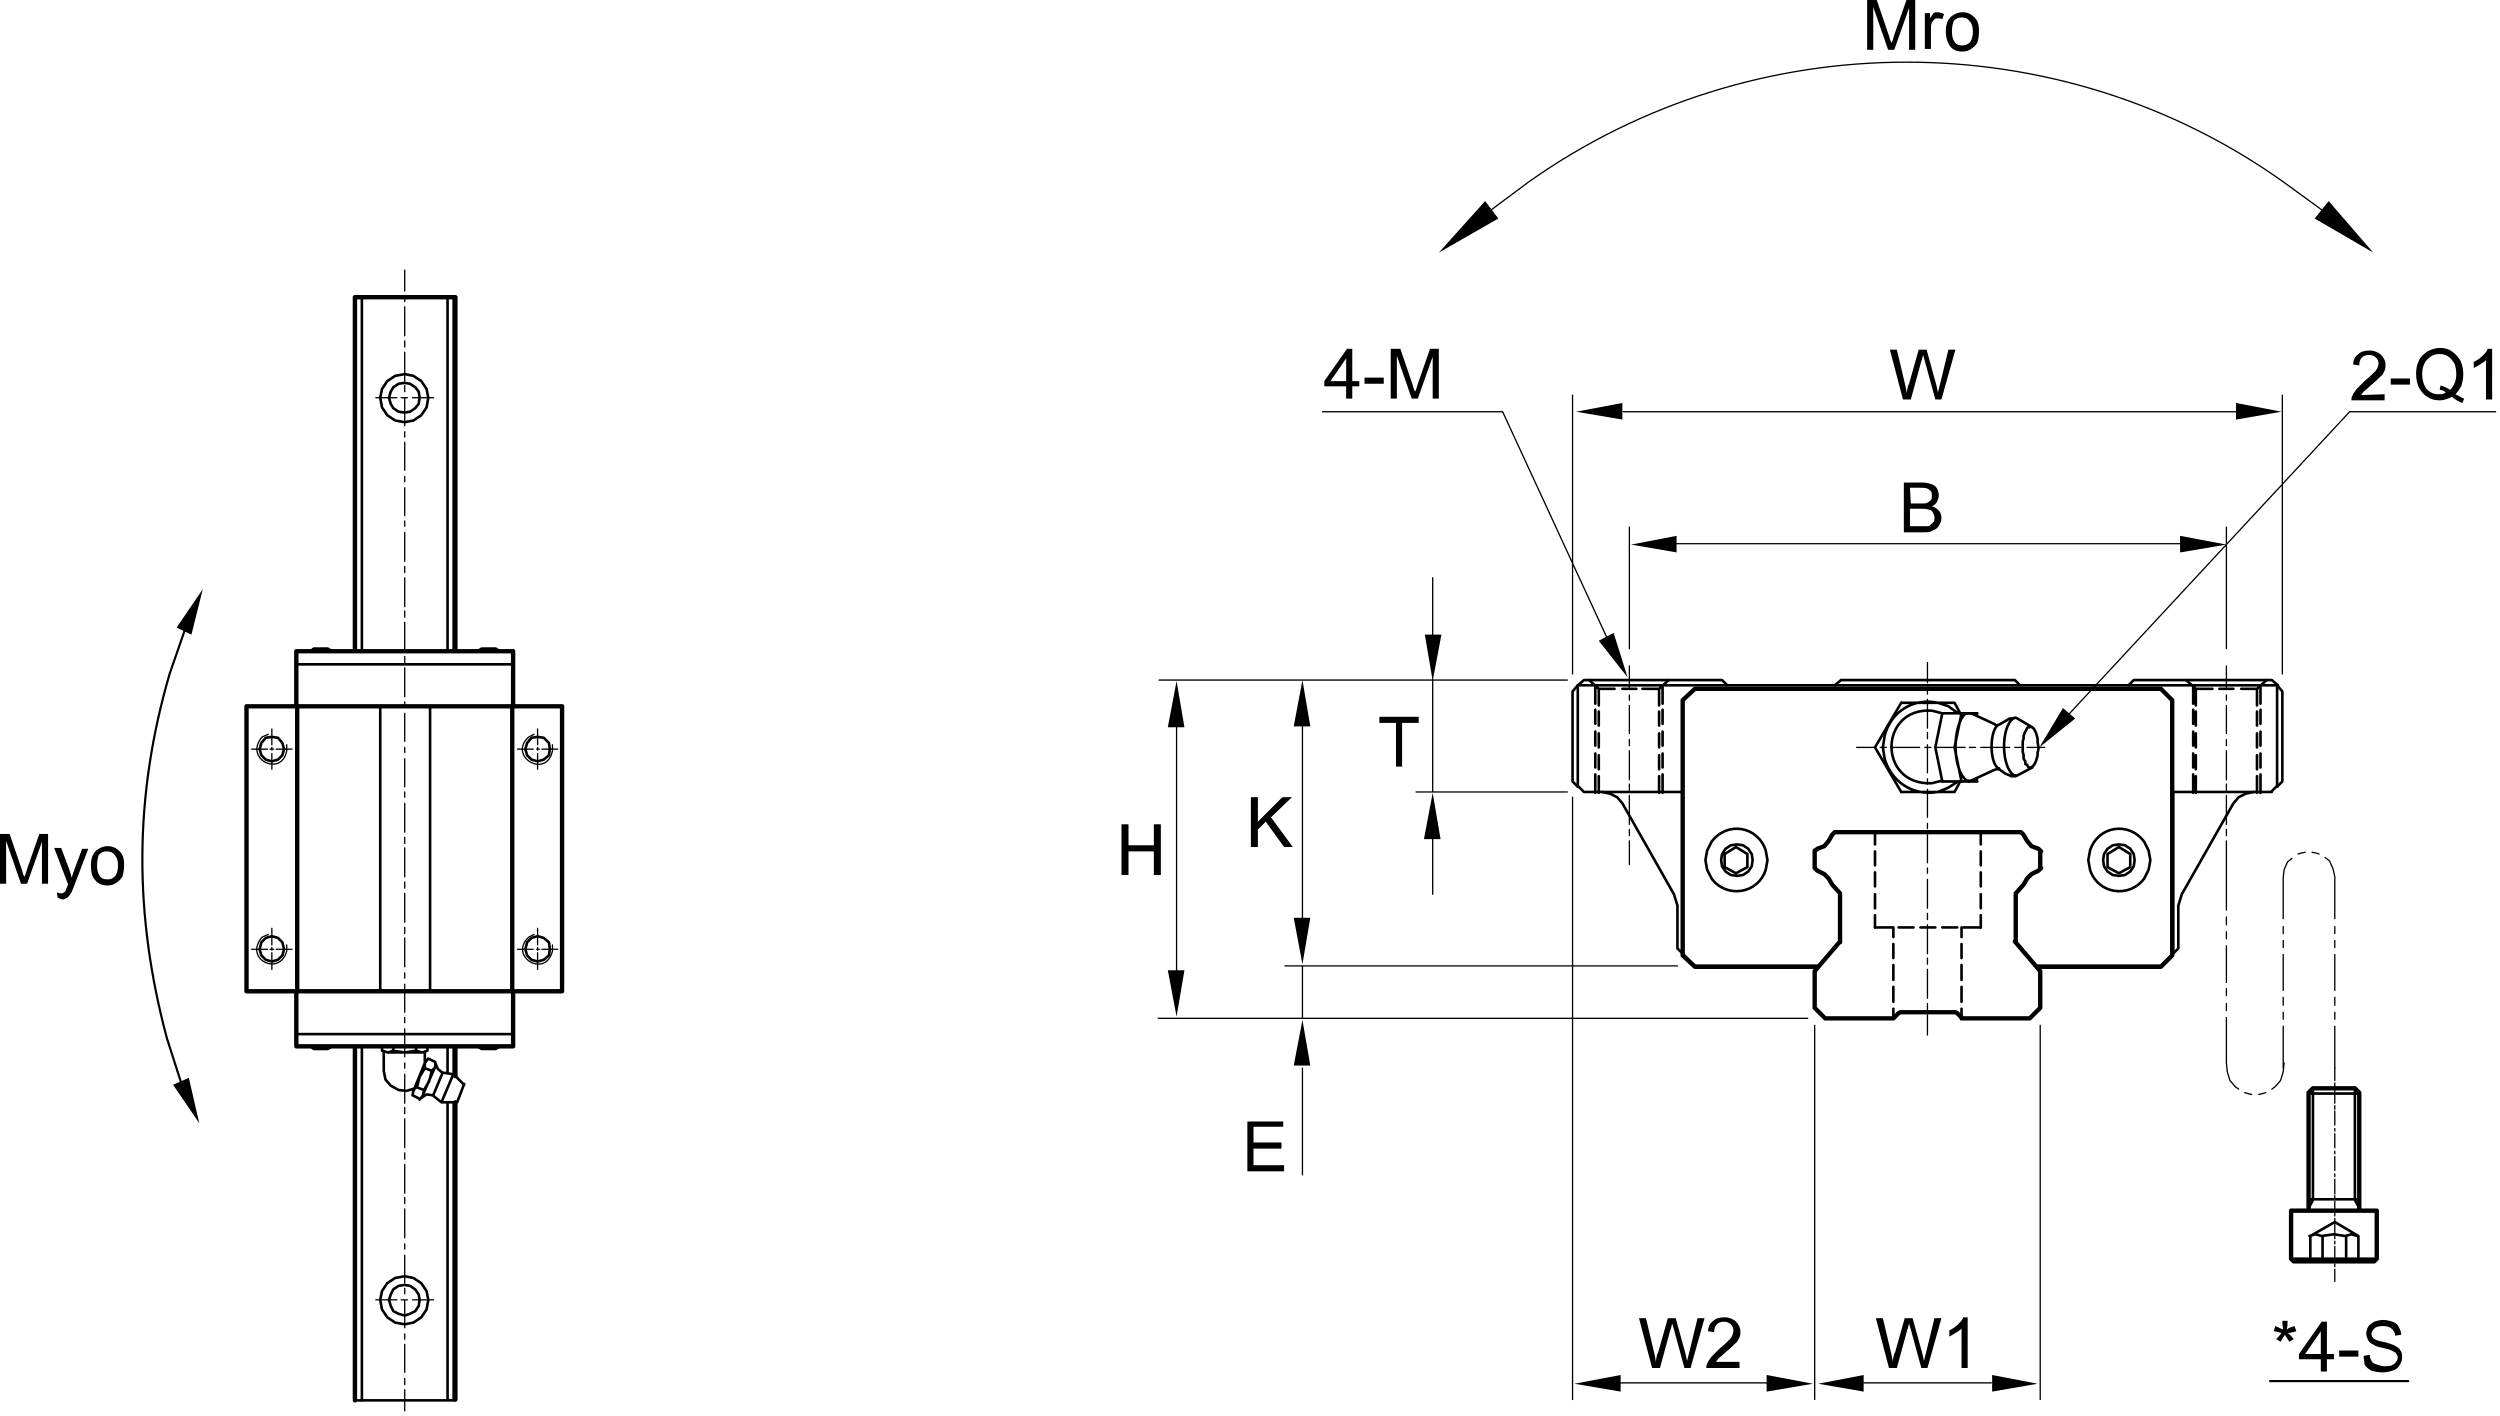 <?xml version="1.0" encoding="utf-8"?>
<!-- Generator: Adobe Illustrator 24.2.3, SVG Export Plug-In . SVG Version: 6.00 Build 0)  -->
<svg version="1.2" baseProfile="tiny" id="Layer_1" xmlns="http://www.w3.org/2000/svg" xmlns:xlink="http://www.w3.org/1999/xlink"
	 x="0px" y="0px" viewBox="0 0 286 162" overflow="visible" xml:space="preserve">
<path fill="none" stroke="#000000" stroke-width="0.5" stroke-linecap="round" stroke-linejoin="round" stroke-miterlimit="10" d="
	M193.9,78.8l-1.4,1.3v29.2l1.4,1.3H208 M193.9,78.8h26.6 M247.2,78.8h-26.7 M247.2,78.8l1.3,1.3v29.2l-1.3,1.3h-14.1 M210.5,107.8
	v-5.5 M230.6,107.8v-5.5 M231.2,95.2h-21.3 M233.2,97.1l0.3,0.3 M231.2,95.2l0.3,0.3 M231.5,95.5l0.4,0.7l0.5,0.6l0.8,0.3
	 M233.2,99.6l0.3-0.3 M230.6,102.2l0.9-1 M233.4,111.1l-2.9-3.4 M233.2,99.6l-0.8,0.4l-0.5,0.5l-0.4,0.7 M233.4,99.3v-2
	 M233.4,111.1v4.2l-1.2,1.2 M207.9,97.1l-0.3,0.3 M207.9,97.1l0.8-0.3l0.5-0.6l0.4-0.7l0.3-0.3 M207.9,99.6l-0.3-0.3 M210.5,102.2
	l-0.9-1 M207.6,111.1l2.9-3.4 M209.6,101.2l-0.4-0.7l-0.5-0.5l-0.8-0.4 M207.6,99.3v-2 M207.6,111.1v4.2l1.2,1.2 M217.4,115.8
	l-0.2,0.1 M223.9,115.9l-0.2-0.1 M208.8,116.5h7.8l0.6-0.6 M223.9,115.9l0.6,0.6 M217.4,115.8h6.2 M224.4,116.5h7.8"/>
<path fill="none" stroke="#000000" stroke-width="0.3" stroke-linecap="round" stroke-linejoin="round" stroke-miterlimit="10" d="
	M216.6,112.1v-1.7 M216.6,114.6v-1.7 M216.6,116.5v-1.1 M224.6,106.1h2 M222.2,106.1h1.7 M219.7,106.1h1.7 M217.2,106.1h1.7
	 M214.5,106.1h2 M184.7,78.8h-1.8 M187.2,78.8h-1.6 M189.8,78.8h-1.9 M256.4,78.8h1.8 M253.9,78.8h1.6 M251.2,78.8h1.9 M189.8,88.8
	v1.9 M189.8,86.4V88 M189.8,83.9v1.6 M189.8,81.4V83 M189.8,78.8v1.9 M182.9,88.8v1.9 M182.9,86.4V88 M182.9,83.9v1.6 M182.9,81.4
	V83 M181.8,77.8l1.1,1v1.9 M189.8,78.8l1.1-1 M258.2,78.8l1.1-1 M251.2,78.8l-1.1-1 M190.2,88.6v2.1 M190.2,86.2v1.6 M190.2,83.7
	v1.6 M190.2,81.2v1.6 M190.2,78.4v2.1 M182.5,88.6v2.1 M182.5,86.2v1.6 M182.5,83.7v1.6 M182.5,81.2v1.6 M182.5,78.4v2.1
	 M183.3,90.6h9.2v18.5 M197.5,78.4h-17V90 M251.2,88.8v1.9 M251.2,86.4V88 M251.2,83.9v1.6 M251.2,81.4V83 M251.2,78.8v1.9
	 M258.2,88.8v1.9 M258.2,86.4V88 M258.2,83.9v1.6 M258.2,81.4V83 M258.2,78.8v1.9 M250.9,88.6v2.1 M250.9,86.2v1.6 M250.9,83.7v1.6
	 M250.9,81.2v1.6 M250.9,78.4v2.1 M258.6,88.6v2.1 M258.6,86.2v1.6 M258.6,83.7v1.6 M258.6,81.2v1.6 M258.6,78.4v2.1 M257.8,90.6
	h-9.2v18.5 M243.5,78.4h17V90 M231.1,78.4h-21.2"/>
<path fill="none" stroke="#000000" stroke-width="0.3" stroke-linecap="round" stroke-linejoin="round" stroke-miterlimit="10" d="
	M246,98.4l-0.2-1.1l-0.5-1c-1.8-2.4-5.3-1.8-6.2,1l-0.2,1.1l0.2,1.1c0.9,2.8,4.5,3.3,6.2,1l0.5-1L246,98.4z M244.2,98.4l-0.1-0.7
	l-0.4-0.6l-0.6-0.4l-0.7-0.1l-0.7,0.1l-0.6,0.4l-0.4,0.6l-0.1,0.7l0.1,0.7l0.4,0.6l0.6,0.4l0.7,0.1l0.7-0.1l0.6-0.4l0.4-0.6
	L244.2,98.4z M193.9,110.5l-2-2 M180.5,89.9l0.7,0.7 M185.6,91.9l-0.6-0.7l-0.8-0.4l-0.9-0.2h-2.1 M185.6,91.9l5.9,10.4l0.4,1.3
	 M191.9,103.6v4.9 M207.9,110.5h-14l-1.4-1.3 M197,77.8l0.6,0.6 M197,77.8h-15.7 M209.9,78.4h-12.4 M180.5,78.4l-0.6,0.7
	 M179.9,79.1v10.3l0.6,0.6 M181.2,77.8l-0.7,0.6 M210.6,77.8l-0.7,0.6 M232.9,110.5h14.3l2-2 M244.1,77.8l-0.6,0.6 M210.6,77.8h19.9
	 M244.1,77.8h15.7 M230.5,77.8l0.6,0.6 M260.5,78.4l0.6,0.7 M261.1,79.1v10.3l-0.6,0.6 M260.5,89.9l-0.7,0.7 M231.1,78.4h12.5
	 M259.9,90.6h-2.1 M257.8,90.6l-0.9,0.2l-0.8,0.4l-0.6,0.7 M255.5,91.9l-5.9,10.4l-0.4,1.3 M259.9,77.8l0.7,0.6 M249.2,103.6v4.9
	 M214.5,96.6v-1.4 M214.5,99v-1.6 M214.5,101.4v-1.6 M214.5,103.9v-1.6 M214.5,106.1v-1.4 M226.6,96.6v-1.4 M226.6,99v-1.6
	 M226.6,101.4v-1.6 M226.6,103.9v-1.6 M226.6,106.1v-1.4 M224.4,107.2v-1.1 M224.4,109.6V108 M224.4,112.1v-1.7 M224.4,114.6v-1.7
	 M224.4,116.5v-1.1 M216.6,107.2v-1.1 M216.6,109.6V108"/>
<path fill="none" stroke="#000000" stroke-width="0.3" stroke-linecap="round" stroke-linejoin="round" stroke-miterlimit="10" d="
	M222.2,81.6l-1.2-0.3c-6.1-0.4-6.2,8.6,0,8.3l1.2-0.3 M242.4,96.9l-1.3,0.8v1.5l1.3,0.7l1.3-0.7v-1.5L242.4,96.9z"/>
<path fill="none" stroke="#000000" stroke-width="0.3" stroke-linecap="round" stroke-linejoin="round" stroke-miterlimit="10" d="
	M230.6,82.1l-0.3,0.1c-1.4,1-1.4,5.5,0.1,6.5h0.2 M230.8,88.7l-0.2,0.1h-0.5l-0.2-0.1l-0.5-0.2l-0.7-0.5 M230.8,82.2l-0.2-0.1
	l-0.5,0.1h-0.2 M229.9,82.2l-0.5,0.3l-0.7,0.4 M228.7,82.9l-0.2,0.1c-0.9,0.8-0.9,4.2,0.1,4.9h0.1 M228.7,88h-0.3l-0.3,0.1
	 M226.1,89.4l0.1-0.4 M228.7,82.9l-0.3,0.1l-0.3-0.2 M226.1,81.6l0.1,0.3 M225.5,89.3l2.6-1.2 M222.2,89.4h4 M225.5,81.6l2.6,1.2
	 M222.2,81.6h4 M223.6,80.4l0.7,1.3 M224,81.6l-1.1-0.8l-1.2-0.4c-2.8-0.6-5.4,1-6.1,3.8l-0.2,1.3l0.2,1.3c0.8,2.7,3.3,4.3,6.1,3.8
	l1.2-0.5l1.1-0.7 M217.5,90.6h6 M217.5,80.4h6 M230.8,88.7l1.7-0.9 M233.2,85.5l-0.1-0.6v-0.4l-0.1-0.4l-0.1-0.3l-0.1-0.2l-0.1-0.2
	l-0.1-0.1l-0.1-0.1h-0.1l-0.1-0.1l-0.1,0.1H232l-0.1,0.1l-0.1,0.2l-0.1,0.2l-0.1,0.2l-0.1,0.3v0.3l-0.1,0.3V86l0.1,0.4v0.4l0.2,0.3
	v0.3l0.2,0.1l0.1,0.2l0.1,0.1h0.3l0.1-0.1l0.1-0.1l0.1-0.1l0.1-0.2l0.1-0.2l0.1-0.3l0.1-0.4v-0.3l0.1-0.4L233.2,85.5L233.2,85.5z
	 M230.8,82.2l1.7,1"/>
<path fill="none" stroke="#000000" stroke-width="0.3" stroke-linecap="round" stroke-linejoin="round" stroke-miterlimit="10" d="
	M198.6,96.9l1.3,0.8v1.5l-1.3,0.7l-1.3-0.7v-1.5L198.6,96.9z M195.1,98.4l0.2-1.1l0.5-1c1.8-2.4,5.3-1.8,6.2,1l0.2,1.1l-0.2,1.1
	c-0.9,2.8-4.5,3.3-6.2,1l-0.5-1L195.1,98.4z M196.9,98.4l0.1-0.7l0.4-0.6l0.6-0.4l0.7-0.1l0.7,0.1l0.6,0.4l0.4,0.6l0.1,0.7l-0.1,0.7
	l-0.4,0.6l-0.6,0.4l-0.7,0.1l-0.7-0.1l-0.6-0.4l-0.4-0.6L196.9,98.4z M217.5,80.4l-3,5.1l3,5.1 M223.6,85.5l0.8,3.9 M221.4,85.5
	l0.8,3.9 M225.2,81.6h-0.3c-1.6,1.3-1.6,6.5,0.1,7.7h0.2 M225.2,89.4l0.3-0.1 M223.6,90.6l0.7-1.3 M221.4,85.5l0.8-3.9 M225.2,81.6
	h0.3 M223.6,85.5l0.8-3.9"/>
<path fill="none" stroke="#000000" stroke-width="0.5" stroke-linecap="round" stroke-linejoin="round" stroke-miterlimit="10" d="
	M58.7,119.7H33.9 M34,113.4V80.8 M28.2,113.4V80.8 M58.6,80.8v32.6 M64.3,113.4H28.2 M64.3,80.8H28.2 M33.9,119.7v-6.3 M58.7,113.4
	v6.3 M58.7,74.5H33.9v1.4 M33.9,75.9v4.9 M58.7,74.5v6.3 M40.6,119.7v40.5 M52.1,126.1v34 M52.1,119.7v3.4 M64.3,113.4V80.8
	 M40.6,34h11.5 M40.6,34v40.5 M52.1,34v40.5"/>
<path fill="none" stroke="#000000" stroke-width="0.15" stroke-linecap="round" stroke-linejoin="round" stroke-miterlimit="10" d="
	M59.2,108.6H61 M61.5,86.2V88 M61.5,85.5v0.3 M61.5,83.4v1.8 M62,85.7h1.8 M61.4,85.7h0.3 M59.2,85.7H61 M45.4,148.7H43 M46.6,148.7
	h-0.7 M49.6,148.7h-2.4 M45.4,45.5H43 M46.6,45.5h-0.7 M49.6,45.5h-2.4 M46.3,159v2.4 M46.3,157.7v0.7 M46.3,153.8v3.2 M46.3,152.6
	v0.6 M46.3,148.7v3.2 M46.3,147.4v0.6 M46.3,143.6v3.2 M46.3,142.3v0.6 M46.3,138.3v3.3 M46.3,137v0.7 M46.3,133.2v3.3 M46.3,131.9
	v0.7 M46.3,128v3.3 M46.3,126.7v0.7 M46.3,122.9v3.3 M46.3,121.6v0.6 M46.3,117.7v3.2 M46.3,116.4v0.6 M46.3,112.6v3.2 M46.3,111.3
	v0.6 M46.3,107.3v3.3 M46.3,106.1v0.7 M46.3,102.2v3.3 M46.3,100.9v0.7 M46.3,97v3.3 M46.3,95.8v0.7 M46.3,91.9v3.3 M46.3,90.6v0.6
	 M46.3,86.8V90 M46.3,85.5v0.6 M46.3,81.6v3.2 M46.3,80.3v0.6 M46.3,76.4v3.3 M46.3,75.1v0.7 M46.3,71.2v3.3 M46.3,69.9v0.7
	 M46.3,66.1v3.3 M46.3,64.8v0.7 M46.3,60.9v3.3 M46.3,59.6v0.6 M46.3,55.8V59 M46.3,54.5v0.6 M46.3,50.6v3.2 M46.3,49.4V50
	 M46.3,45.5v3.2 M46.3,44.1v0.7 M46.3,40.3v3.3 M46.3,39v0.7 M46.3,35.1v3.3 M46.3,33.8v0.7 M46.3,30.9v2.4"/>
<path fill="none" stroke="#000000" stroke-width="0.15" stroke-linecap="round" stroke-linejoin="round" stroke-miterlimit="10" d="
	M32.8,108.1v0.7c-0.8,3-5,0.9-2.8-1.6l0.7-0.3 M32.8,85.2v0.7c-0.6,3.1-5,0.9-2.8-1.6l0.7-0.3 M63.2,108.1v0.7
	c-0.8,3.2-5.1,0.6-2.7-1.6l0.6-0.3 M63.2,85.2v0.7c-0.7,3.3-5.2,0.6-2.7-1.6l0.6-0.3 M31.6,108.6h1.8 M30.9,108.6h0.4 M28.8,108.6
	h1.8 M31.1,109v1.9 M31.1,108.4v0.3 M31.1,106.2v1.9 M31.6,85.7h1.8 M30.9,85.7h0.4 M28.8,85.7h1.8 M31.1,86.2V88 M31.1,85.5v0.3
	 M31.1,83.4v1.8 M61.5,109v1.9 M61.5,108.4v0.3 M61.5,106.2v1.9 M62,108.6h1.8 M61.4,108.6h0.3"/>
<path fill="none" stroke="#000000" stroke-width="0.3" stroke-linecap="round" stroke-linejoin="round" stroke-miterlimit="10" d="
	M31.1,110l-0.7-0.2l-0.5-0.5l-0.2-0.7l0.2-0.8l0.5-0.5l0.7-0.2l0.7,0.2l0.5,0.5l0.2,0.8l-0.2,0.7l-0.5,0.5L31.1,110z M31.1,87.1
	l-0.7-0.2l-0.5-0.5l-0.2-0.7l0.2-0.7l0.5-0.6l0.7-0.1l0.7,0.1l0.5,0.6l0.2,0.7l-0.2,0.7l-0.5,0.5L31.1,87.1z M43.5,80.8v32.6
	 M61.5,110l-0.7-0.2l-0.5-0.5l-0.2-0.7l0.2-0.8l0.5-0.5l0.7-0.2l0.7,0.2l0.6,0.5l0.1,0.8l-0.1,0.7l-0.6,0.5L61.5,110z M61.5,87.1
	l-0.7-0.2l-0.5-0.5l-0.2-0.7l0.2-0.7l0.5-0.6l0.7-0.1l0.7,0.1l0.6,0.6l0.1,0.7l-0.1,0.7l-0.6,0.5L61.5,87.1z M49.2,113.4V80.8
	 M58.7,76H33.9 M52.1,160.2H40.6 M49,148.7l-0.2-1l-0.6-0.9l-0.9-0.6l-1-0.2l-1.1,0.2l-0.9,0.6l-0.6,0.9l-0.2,1l0.2,1.1l0.6,0.9
	l0.9,0.6l1.1,0.2l1-0.2l0.9-0.6l0.6-0.9L49,148.7z M48,148.7l-0.1-0.6l-0.4-0.6l-0.6-0.4l-0.6-0.1l-0.7,0.1l-0.6,0.4l-0.3,0.6
	l-0.2,0.6l0.2,0.7L45,150l0.6,0.3l0.7,0.2l0.6-0.2l0.6-0.3l0.4-0.6L48,148.7z M49,45.5l-0.2-1l-0.6-0.9L47.3,43l-1-0.2L45.2,43
	l-0.9,0.6l-0.6,0.9l-0.2,1l0.2,1.1l0.6,0.9l0.9,0.6l1.1,0.2l1-0.2l0.9-0.6l0.6-0.9L49,45.5z M48,45.5l-0.1-0.7l-0.4-0.5l-0.6-0.4
	l-0.6-0.1l-0.7,0.1L45,44.3l-0.3,0.5l-0.2,0.7l0.2,0.7l0.3,0.5l0.6,0.4l0.7,0.1l0.6-0.1l0.6-0.4l0.4-0.5L48,45.5z"/>
<path fill="none" stroke="#000000" stroke-width="0.3" stroke-linecap="round" stroke-linejoin="round" stroke-miterlimit="10" d="
	M51.9,126.1v34 M51.9,119.7v3.2 M51.9,34v40.5 M51.2,126.1v34 M51.2,119.7v3 M51.2,34v40.5 M40.7,119.7v40.5 M40.7,34v40.5
	 M41.4,119.7v40.5 M41.4,34v40.5 M35.9,120l-0.4-0.3 M35.9,120h1.6l0.5-0.3 M57.2,119.7l-0.5,0.3 M56.7,120h-1.6l-0.5-0.3
	 M58.7,118.3H33.9 M35.5,74.5l0.4-0.3 M35.9,74.2h1.6l0.5,0.3 M56.7,74.2l0.5,0.3 M56.7,74.2h-1.6l-0.5,0.3 M48,125.7l-0.8-0.4
	 M45,119.7v0.5l-0.6,0.2l-0.7-0.2 M43.7,120.2v-0.5 M47.6,120.2v-0.5 M48.3,120.4h-4 M47.6,120.2l-1.3,0.2l-1.4-0.2 M47.5,124.5
	l-1,0.3l-0.9-0.1l-0.9-0.5l-0.6-0.7l-0.2-1v-2.1 M47.2,125.3l0.1-0.6l0.4-0.4 M52.3,126.1h-1.8l-1-0.8 M49.4,122.5l-0.8-0.3v-0.6
	l0.4-0.5 M49.8,121.5l-0.8-0.4 M49.8,121.5v0.6l-0.4,0.4 M50.6,122.7l-0.5-0.4l-0.3-0.7 M49.4,122.5l-0.3,1.2l-0.6,1 M50.6,122.7
	l1.3,0.2l1.2,1.2 M48.9,120.2v-0.5 M48.6,121.8v-1.4 M50.5,126.1l1.4-3.3 M52.3,126.1l0.8-2.1 M48.4,125.2l1.4-3.2 M49.6,125.2
	l1-2.4 M48.5,124.7l-0.1,0.6l-0.4,0.5 M48.9,120.2l-0.6,0.2l-0.7-0.2 M47.7,124.4l0.3-1.2l0.6-1 M47.3,124.8l1.3-3.2 M48.5,124.7
	l-0.8-0.3 M48.2,125.6l0.6-0.4l0.7,0.1"/>
<path fill="none" stroke="#000000" stroke-width="0.5" stroke-linecap="round" stroke-linejoin="round" stroke-miterlimit="10" d="
	M264.1,138.4V125l0.5-0.5h4.8l0.5,0.5 M269.9,125.1v13.4 M262.4,144.3l-0.3-0.3v-5.5h9.8v5.5l-0.3,0.3H262.4z"/>
<path fill="none" stroke="#000000" stroke-width="0.15" stroke-linecap="round" stroke-linejoin="round" stroke-miterlimit="10" d="
	M254.7,98.9v5.2 M267.1,123.6v-1.4 M267.1,124.3v-0.4 M267.1,126.2v-1.6 M267.1,126.9v-0.4 M267.1,128.7v-1.6 M267.1,129.4v-0.3
	 M267.1,131.3v-1.6 M267.1,132v-0.3 M267.1,133.9v-1.6 M267.1,134.6v-0.3 M267.1,136.6v-1.7 M267.1,137.1v-0.3 M267.1,139.1v-1.7
	 M267.1,139.7v-0.3 M267.1,141.7V140 M267.1,142.3V142 M267.1,144.3v-1.7 M267.1,144.9v-0.3 M267.1,146.6v-1.4 M231.9,85.5h2
	 M230.5,85.5h0.7 M226.6,85.5h3.3 M225.3,85.5h0.7 M221.5,85.5h3.3 M220.2,85.5h0.7 M216.3,85.5h3.3 M215.1,85.5h0.7 M212.4,85.5h2
	 M186.4,78.8v-2.6 M186.4,80.1v-0.6 M186.4,83.9v-3.2 M186.4,85.3v-0.7 M186.4,89.2v-3.3 M186.4,90.4v-0.7 M186.4,94.3V91
	 M186.4,95.6v-0.7 M186.4,98.9v-2.7 M220.5,116.1v2.3 M220.5,114.8v0.7 M220.5,110.9v3.3 M220.5,109.6v0.7 M220.5,105.8v3.3
	 M220.5,104.5v0.7 M220.5,100.6v3.3 M220.5,99.3v0.6 M220.5,95.5v3.2 M220.5,94.2v0.6 M220.5,90.3v3.2 M220.5,89.1v0.6 M220.5,85.2
	v3.2 M220.5,83.8v0.7 M220.5,80v3.3 M220.5,78.7v0.7 M220.5,75.8v2.3 M254.7,78.8v-2.6 M254.7,80.1v-0.6 M254.7,83.9v-3.2
	 M254.7,85.3v-0.7 M254.7,89.2v-3.3 M254.7,90.4v-0.7 M254.7,94.3V91 M254.7,95.6v-0.7 M254.7,98.9v-2.7"/>
<path fill="none" stroke="#000000" stroke-width="0.15" stroke-linecap="round" stroke-linejoin="round" stroke-miterlimit="10" d="
	M262.2,98.2l-0.5,0.4l-0.4,0.9l-0.1,0.9 M263.7,97.5l-0.5,0.1l-0.3,0.1 M265.3,97.7l-0.3-0.1l-0.5-0.1 M267.1,100.3l-0.2-0.9
	l-0.4-0.9l-0.5-0.4 M259.9,124.6l0.4-0.3l0.6-0.7l0.3-1l0.1-1 M258.4,125.2h0.1l0.7-0.2 M256.8,125l0.7,0.2h0.1 M254.7,121.6l0.1,1
	l0.3,1l0.6,0.7l0.4,0.3 M261.2,105.1v-4.8 M261.2,106.8V106 M261.2,108.4v-0.8 M261.2,113.3v-4.1 M261.2,115v-0.9 M261.2,116.6v-0.8
	 M261.2,122.2v-4.8 M267.1,105.1v-4.8 M267.1,106.8V106 M267.1,108.4v-0.8 M267.1,113.3v-4.1 M267.1,115v-0.9 M267.1,116.6v-0.8
	 M267.1,122.2v-4.8 M254.7,116.4v5.2 M254.7,114.8v0.8 M254.7,113.1v0.8 M254.7,108.2v4.2 M254.7,106.6v0.8 M254.7,104.9v0.9"/>
<polygon fill-rule="evenodd" points="171.4,25 169.9,23 164.6,28.9 "/>
<polygon fill-rule="evenodd" points="264.8,25 266.4,23 271.5,28.9 "/>
<path fill="none" stroke="#000000" stroke-width="0.25" stroke-linecap="round" stroke-linejoin="round" stroke-miterlimit="10" d="
	M21.1,72.2l-1.7,4.9c-4.1,14.1-4.1,27.5-0.3,41.7l1.6,5"/>
<path fill="none" stroke="#000000" stroke-width="0.15" stroke-linecap="round" stroke-linejoin="round" stroke-miterlimit="10" d="
	M236.5,81.9l32.3-34.8h16.7 M183.9,73.1l-12-26h-20.6 M185.7,47.1h71 M191.1,62.2h58.7 M134.6,111.4V82.7 M149,110.5v5.9 M149,122.2
	v12.2 M149,105.1V82.5 M163.9,90.6V77.7 M163.9,73.4v-7.3 M163.9,95.6v6.7 M202.9,158.2h-18.1 M210.6,158.2h17.2 M265.6,24l-4.4-3.2
	c-25.7-18.3-60.6-18.2-86.3,0l-4.3,3.2 M261.1,77.1V45.2 M179.9,77.1V45.2 M254.7,74.2V60.3 M186.4,74.2V60.3 M179.3,77.8h-46.7
	 M206.8,116.5h-74.3 M191.9,110.5H147 M179.3,90.6H162 M179.9,91.2v68.9 M207.6,117.3v42.8 M233.4,117.3v42.8"/>
<line fill="none" stroke="#000000" stroke-width="0.25" stroke-linecap="round" stroke-linejoin="round" stroke-miterlimit="10" x1="259.7" y1="158" x2="275.5" y2="158"/>
<path fill="none" stroke="#000000" stroke-width="0.3" stroke-linecap="round" stroke-linejoin="round" stroke-miterlimit="10" d="
	M264.1,125.1h5.8 M269.4,124.6v12.7l0.5,0.9 M264.6,124.6v12.7l-0.5,0.9 M264.1,137.2h5.8 M269.7,141.4l-0.7-0.2l-0.7,0.2l-1.3-0.2
	l-1.4,0.2l-0.7-0.2l-0.7,0.2 M268.4,144.3v-2.9 M265.7,144.3v-2.9 M264.3,144.3v-2.9l2.8-1.6l2.7,1.6v2.9 M262.1,144h9.8"/>
<polygon points="148,83.1 149.9,83.1 149,77.8 "/>
<polygon points="162.9,96 164.8,96 163.9,90.7 "/>
<polygon points="148,121.9 149.9,121.9 149,116.7 "/>
<polygon points="135.5,111 133.6,111 134.6,116.3 "/>
<polygon points="149.9,105 148,105 149,110.3 "/>
<polygon points="164.9,72.6 163,72.6 163.9,77.9 "/>
<polygon points="191.8,63.2 191.8,61.3 186.6,62.3 "/>
<polygon points="185.4,159.2 185.4,157.3 180.1,158.3 "/>
<polygon points="213.2,159.2 213.2,157.3 208,158.3 "/>
<polygon points="202.1,159.2 202.1,157.3 207.4,158.3 "/>
<polygon points="227.9,159.2 227.9,157.3 233.1,158.3 "/>
<polygon points="185.6,48 185.6,46.1 180.3,47.1 "/>
<polygon points="249.4,63.2 249.4,61.3 254.7,62.3 "/>
<polygon points="236,81 237.4,82.2 233.3,85.5 "/>
<polygon points="255.8,48 255.8,46.1 261,47.1 "/>
<polygon points="184.6,72.4 182.9,73.3 186.2,77.5 "/>
<polygon points="135.5,83.2 133.6,83.2 134.6,77.9 "/>
<polygon points="20.2,71.8 21.9,72.6 23.2,67.4 "/>
<polygon points="19.8,124.1 21.6,123.3 22.8,128.5 "/>
<g>
	<path d="M0,101.1v-5.7h1.1l1.4,4.1c0.1,0.4,0.2,0.7,0.3,0.8c0.1-0.2,0.2-0.5,0.3-0.9l1.4-4h1v5.7H4.8v-4.8l-1.7,4.8H2.4l-1.7-4.9
		v4.9H0"/>
	<path d="M6.6,102.7l-0.1-0.6c0.2,0,0.3,0.1,0.4,0.1c0.2,0,0.3,0,0.4-0.1s0.2-0.1,0.2-0.2s0.1-0.2,0.2-0.5c0,0,0-0.1,0.1-0.2L6.2,97
		H7l0.9,2.4c0.1,0.3,0.2,0.6,0.3,1c0.1-0.3,0.2-0.6,0.3-0.9l0.9-2.4h0.7l-1.6,4.2c-0.2,0.5-0.3,0.8-0.4,0.9
		c-0.1,0.2-0.3,0.4-0.4,0.5c-0.2,0.1-0.4,0.2-0.6,0.2C6.9,102.8,6.8,102.8,6.6,102.7"/>
	<path d="M11.1,99c0,0.5,0.1,0.9,0.3,1.2c0.2,0.3,0.5,0.4,0.9,0.4s0.6-0.1,0.9-0.4c0.2-0.3,0.3-0.7,0.3-1.2s-0.1-0.9-0.4-1.2
		c-0.2-0.3-0.5-0.4-0.9-0.4s-0.6,0.1-0.9,0.4C11.2,98.1,11.1,98.5,11.1,99 M10.4,99c0-0.8,0.2-1.3,0.6-1.7c0.4-0.3,0.8-0.5,1.3-0.5
		c0.6,0,1,0.2,1.4,0.6s0.5,0.9,0.5,1.6c0,0.5-0.1,1-0.2,1.3c-0.2,0.3-0.4,0.5-0.7,0.7s-0.6,0.3-1,0.3c-0.6,0-1.1-0.2-1.4-0.6
		C10.5,100.3,10.4,99.7,10.4,99"/>
	<path d="M189,156.5l-1.5-5.7h0.8l0.9,3.8c0.1,0.4,0.2,0.8,0.2,1.2c0.1-0.6,0.2-1,0.3-1.1l1.1-3.9h0.9l0.8,2.9
		c0.2,0.7,0.4,1.4,0.5,2c0.1-0.4,0.2-0.8,0.3-1.2l0.9-3.7h0.8l-1.6,5.7h-0.7l-1.2-4.4c-0.1-0.4-0.2-0.6-0.2-0.7
		c-0.1,0.3-0.1,0.5-0.2,0.7l-1.2,4.4H189"/>
	<path d="M199,155.8v0.7h-3.8c0-0.2,0-0.3,0.1-0.5c0.1-0.3,0.3-0.5,0.5-0.8c0.2-0.2,0.5-0.5,0.9-0.9c0.6-0.5,1-0.9,1.3-1.2
		c0.2-0.3,0.3-0.6,0.3-0.9s-0.1-0.5-0.3-0.7s-0.5-0.3-0.8-0.3s-0.6,0.1-0.8,0.3s-0.3,0.5-0.3,0.9l-0.7-0.1c0-0.5,0.2-0.9,0.6-1.2
		c0.3-0.3,0.8-0.4,1.3-0.4s1,0.2,1.3,0.5s0.5,0.7,0.5,1.1c0,0.2,0,0.5-0.1,0.7s-0.2,0.5-0.5,0.7c-0.2,0.2-0.6,0.6-1.1,1
		c-0.4,0.4-0.7,0.6-0.8,0.7c-0.1,0.1-0.2,0.3-0.3,0.4H199"/>
	<polygon points="142.7,134 142.7,128.3 146.8,128.3 146.8,128.9 143.4,128.9 143.4,130.7 146.6,130.7 146.6,131.4 143.4,131.4 
		143.4,133.3 146.9,133.3 146.9,134 	"/>
	<polygon points="128.3,100.1 128.3,94.3 129.1,94.3 129.1,96.7 132,96.7 132,94.3 132.8,94.3 132.8,100.1 132,100.1 132,97.4 
		129.1,97.4 129.1,100.1 	"/>
	<polygon points="143.1,96.9 143.1,91.2 143.9,91.2 143.9,94 146.7,91.2 147.8,91.2 145.4,93.5 147.9,96.9 146.9,96.9 144.8,94 
		143.9,94.9 143.9,96.9 	"/>
	<polygon points="159.7,87.7 159.7,82.7 157.8,82.7 157.8,82 162.3,82 162.3,82.7 160.4,82.7 160.4,87.7 	"/>
	<path d="M272.8,45.1v0.7H269c0-0.2,0-0.3,0.1-0.5c0.1-0.3,0.3-0.5,0.5-0.8c0.2-0.2,0.5-0.5,0.9-0.9c0.6-0.5,1-0.9,1.3-1.2
		c0.2-0.3,0.3-0.6,0.3-0.8c0-0.3-0.1-0.5-0.3-0.7c-0.2-0.2-0.5-0.3-0.8-0.3s-0.6,0.1-0.8,0.3c-0.2,0.2-0.3,0.5-0.3,0.9l-0.7-0.1
		c0-0.5,0.2-0.9,0.6-1.2c0.3-0.3,0.8-0.4,1.3-0.4s1,0.2,1.3,0.5s0.5,0.7,0.5,1.1c0,0.2,0,0.5-0.1,0.7s-0.2,0.5-0.5,0.7
		c-0.2,0.2-0.6,0.6-1.1,1c-0.4,0.4-0.7,0.6-0.8,0.7c-0.1,0.1-0.2,0.3-0.3,0.4L272.8,45.1"/>
	<rect x="273.5" y="43.3" width="2.2" height="0.7"/>
	<path d="M279.2,44.1c0.4,0.1,0.8,0.3,1.1,0.5c0.4-0.4,0.7-1,0.7-1.8c0-0.5-0.1-0.9-0.2-1.2c-0.2-0.3-0.4-0.6-0.7-0.8
		c-0.3-0.2-0.6-0.3-1-0.3c-0.6,0-1,0.2-1.4,0.6c-0.4,0.4-0.6,1-0.6,1.7s0.2,1.3,0.5,1.7c0.4,0.4,0.8,0.6,1.4,0.6
		c0.3,0,0.5,0,0.8-0.2c-0.2-0.2-0.5-0.3-0.7-0.3L279.2,44.1 M280.9,45.1c0.4,0.2,0.7,0.4,1,0.5l-0.2,0.5c-0.4-0.1-0.8-0.4-1.2-0.7
		c-0.4,0.2-0.9,0.4-1.4,0.4s-1-0.1-1.4-0.4c-0.4-0.2-0.7-0.6-1-1.1c-0.2-0.5-0.3-1-0.3-1.5c0-0.6,0.1-1.1,0.3-1.5
		c0.2-0.5,0.6-0.8,1-1.1c0.4-0.2,0.9-0.4,1.4-0.4s1,0.1,1.4,0.4c0.4,0.3,0.7,0.6,1,1.1c0.2,0.5,0.3,1,0.3,1.5s-0.1,0.9-0.2,1.3
		C281.4,44.5,281.2,44.8,280.9,45.1"/>
	<path d="M285.1,45.7h-0.7v-4.5c-0.2,0.2-0.4,0.3-0.7,0.5c-0.3,0.2-0.5,0.3-0.7,0.4v-0.7c0.4-0.2,0.7-0.4,1-0.7s0.5-0.5,0.6-0.8h0.5
		L285.1,45.7"/>
	<path d="M217.7,45.7l-1.5-5.7h0.8l0.9,3.8c0.1,0.4,0.2,0.8,0.2,1.2c0.1-0.6,0.2-1,0.3-1.1l1.1-3.9h0.9l0.8,2.9
		c0.2,0.7,0.4,1.4,0.5,2c0.1-0.4,0.2-0.8,0.3-1.2l0.9-3.7h0.8l-1.6,5.7h-0.7l-1.2-4.4c-0.1-0.4-0.2-0.6-0.2-0.7
		c-0.1,0.3-0.1,0.5-0.2,0.7l-1.2,4.4H217.7"/>
	<path d="M213.6,5.7V0h1.1l1.4,4.1c0.1,0.4,0.2,0.7,0.3,0.8c0.1-0.2,0.2-0.5,0.3-0.9l1.4-4h1v5.7h-0.7V0.9l-1.7,4.8H216l-1.7-4.9
		v4.9L213.6,5.7"/>
	<path d="M220.2,5.7V1.5h0.6v0.6c0.2-0.3,0.3-0.5,0.4-0.6s0.3-0.1,0.5-0.1s0.5,0.1,0.7,0.2l-0.2,0.6c-0.2-0.1-0.3-0.1-0.5-0.1
		s-0.3,0-0.4,0.1s-0.2,0.2-0.3,0.4s-0.1,0.5-0.1,0.8v2.2h-0.7"/>
	<path d="M223.3,3.6c0,0.5,0.1,0.9,0.3,1.2s0.5,0.4,0.9,0.4c0.3,0,0.6-0.1,0.9-0.4c0.2-0.3,0.3-0.7,0.3-1.2s-0.1-0.9-0.4-1.2
		c-0.2-0.3-0.5-0.4-0.9-0.4s-0.6,0.1-0.9,0.4C223.4,2.7,223.3,3.1,223.3,3.6 M222.6,3.6c0-0.8,0.2-1.3,0.6-1.7
		c0.4-0.3,0.8-0.5,1.3-0.5c0.6,0,1,0.2,1.4,0.6s0.5,0.9,0.5,1.6c0,0.5-0.1,1-0.2,1.3c-0.2,0.3-0.4,0.5-0.7,0.7s-0.6,0.3-1,0.3
		c-0.6,0-1.1-0.2-1.4-0.6C222.8,4.9,222.6,4.3,222.6,3.6"/>
	<path d="M218.6,60.2h1.4c0.2,0,0.4,0,0.5,0c0.2,0,0.3-0.1,0.4-0.2c0.1-0.1,0.2-0.2,0.3-0.3s0.1-0.3,0.1-0.5s-0.1-0.4-0.2-0.6
		c-0.1-0.2-0.3-0.3-0.5-0.3c-0.2-0.1-0.5-0.1-0.8-0.1h-1.3v2 M218.6,57.6h1.2c0.3,0,0.6,0,0.7-0.1c0.2-0.1,0.3-0.2,0.4-0.3
		s0.1-0.3,0.1-0.5s0-0.4-0.1-0.5s-0.2-0.2-0.4-0.3s-0.5-0.1-0.9-0.1h-1.1L218.6,57.6L218.6,57.6z M217.8,60.9v-5.7h2.1
		c0.4,0,0.8,0.1,1.1,0.2c0.3,0.1,0.5,0.3,0.6,0.5s0.2,0.5,0.2,0.8c0,0.2-0.1,0.5-0.2,0.7s-0.3,0.4-0.6,0.5c0.3,0.1,0.6,0.3,0.8,0.5
		s0.3,0.5,0.3,0.9c0,0.3-0.1,0.5-0.2,0.7s-0.3,0.4-0.4,0.5c-0.2,0.1-0.4,0.2-0.6,0.3c-0.3,0.1-0.6,0.1-0.9,0.1H217.8z"/>
	<path d="M216.1,156.5l-1.5-5.7h0.8l0.9,3.8c0.1,0.4,0.2,0.8,0.2,1.2c0.1-0.6,0.2-1,0.3-1.1l1.1-3.9h0.9l0.8,2.9
		c0.2,0.7,0.4,1.4,0.5,2c0.1-0.4,0.2-0.8,0.3-1.2l0.9-3.7h0.8l-1.6,5.7h-0.7l-1.2-4.4c-0.1-0.4-0.2-0.6-0.2-0.7
		c-0.1,0.3-0.1,0.5-0.2,0.7l-1.2,4.4H216.1"/>
	<path d="M225.1,156.5h-0.7V152c-0.2,0.2-0.4,0.3-0.7,0.5s-0.5,0.3-0.7,0.4v-0.7c0.4-0.2,0.7-0.4,1-0.7s0.5-0.5,0.6-0.8h0.5
		L225.1,156.5"/>
	<path d="M154,43.6V41l-1.8,2.6H154z M154,45.6v-1.4h-2.5v-0.6l2.6-3.7h0.6v3.7h0.8v0.6h-0.8v1.4H154z"/>
	<rect x="156.1" y="43.2" width="2.2" height="0.7"/>
	<path d="M159.1,45.6v-5.7h1.1l1.4,4.1c0.1,0.4,0.2,0.7,0.3,0.8c0.1-0.2,0.2-0.5,0.3-0.9l1.4-4h1v5.7h-0.7v-4.8l-1.7,4.8h-0.7
		l-1.7-4.9v4.9L159.1,45.6"/>
	<path d="M261,152.5c-0.1,0.1-0.3,0.4-0.6,0.7l0.5,0.3c0.1-0.2,0.3-0.5,0.5-0.8c0.2,0.4,0.4,0.6,0.5,0.8l0.5-0.3
		c-0.3-0.4-0.5-0.6-0.7-0.7c0.3,0,0.6-0.1,1-0.2l-0.2-0.6c-0.3,0.1-0.7,0.2-0.9,0.4c0.1-0.4,0.1-0.7,0.1-1h-0.6c0,0.2,0,0.5,0.1,1
		c-0.2-0.1-0.5-0.2-0.9-0.4l-0.2,0.6C260.4,152.3,260.7,152.4,261,152.5"/>
	<path d="M265.5,154.9v-2.6l-1.8,2.6H265.5z M265.5,156.9v-1.4H263v-0.6l2.6-3.7h0.6v3.7h0.8v0.6h-0.8v1.4H265.5z"/>
	<rect x="267.6" y="154.5" width="2.2" height="0.7"/>
	<path d="M270.4,155.1l0.7-0.1c0,0.3,0.1,0.5,0.2,0.7s0.3,0.3,0.6,0.4c0.3,0.1,0.6,0.2,0.9,0.2s0.5,0,0.8-0.1
		c0.2-0.1,0.4-0.2,0.5-0.4c0.1-0.1,0.2-0.3,0.2-0.5s-0.1-0.3-0.2-0.5c-0.1-0.1-0.3-0.2-0.5-0.3s-0.5-0.2-1-0.3s-0.9-0.2-1.1-0.4
		c-0.3-0.1-0.5-0.3-0.6-0.5s-0.2-0.5-0.2-0.7c0-0.3,0.1-0.6,0.2-0.8c0.2-0.3,0.4-0.4,0.7-0.6c0.3-0.1,0.7-0.2,1-0.2
		c0.4,0,0.8,0.1,1.1,0.2c0.3,0.1,0.6,0.3,0.7,0.6c0.2,0.3,0.3,0.6,0.3,0.9l-0.7,0.1c0-0.4-0.2-0.6-0.4-0.8c-0.2-0.2-0.6-0.3-1-0.3
		c-0.5,0-0.8,0.1-1,0.3s-0.3,0.4-0.3,0.6s0.1,0.4,0.2,0.5s0.5,0.3,1.1,0.4s1,0.3,1.3,0.4c0.3,0.2,0.6,0.3,0.7,0.6
		c0.2,0.2,0.2,0.5,0.2,0.8s-0.1,0.6-0.3,0.9c-0.2,0.3-0.4,0.5-0.8,0.6c-0.3,0.1-0.7,0.2-1.1,0.2c-0.5,0-1-0.1-1.3-0.2
		c-0.4-0.2-0.6-0.4-0.8-0.7C270.5,155.8,270.4,155.5,270.4,155.1"/>
</g>
</svg>
